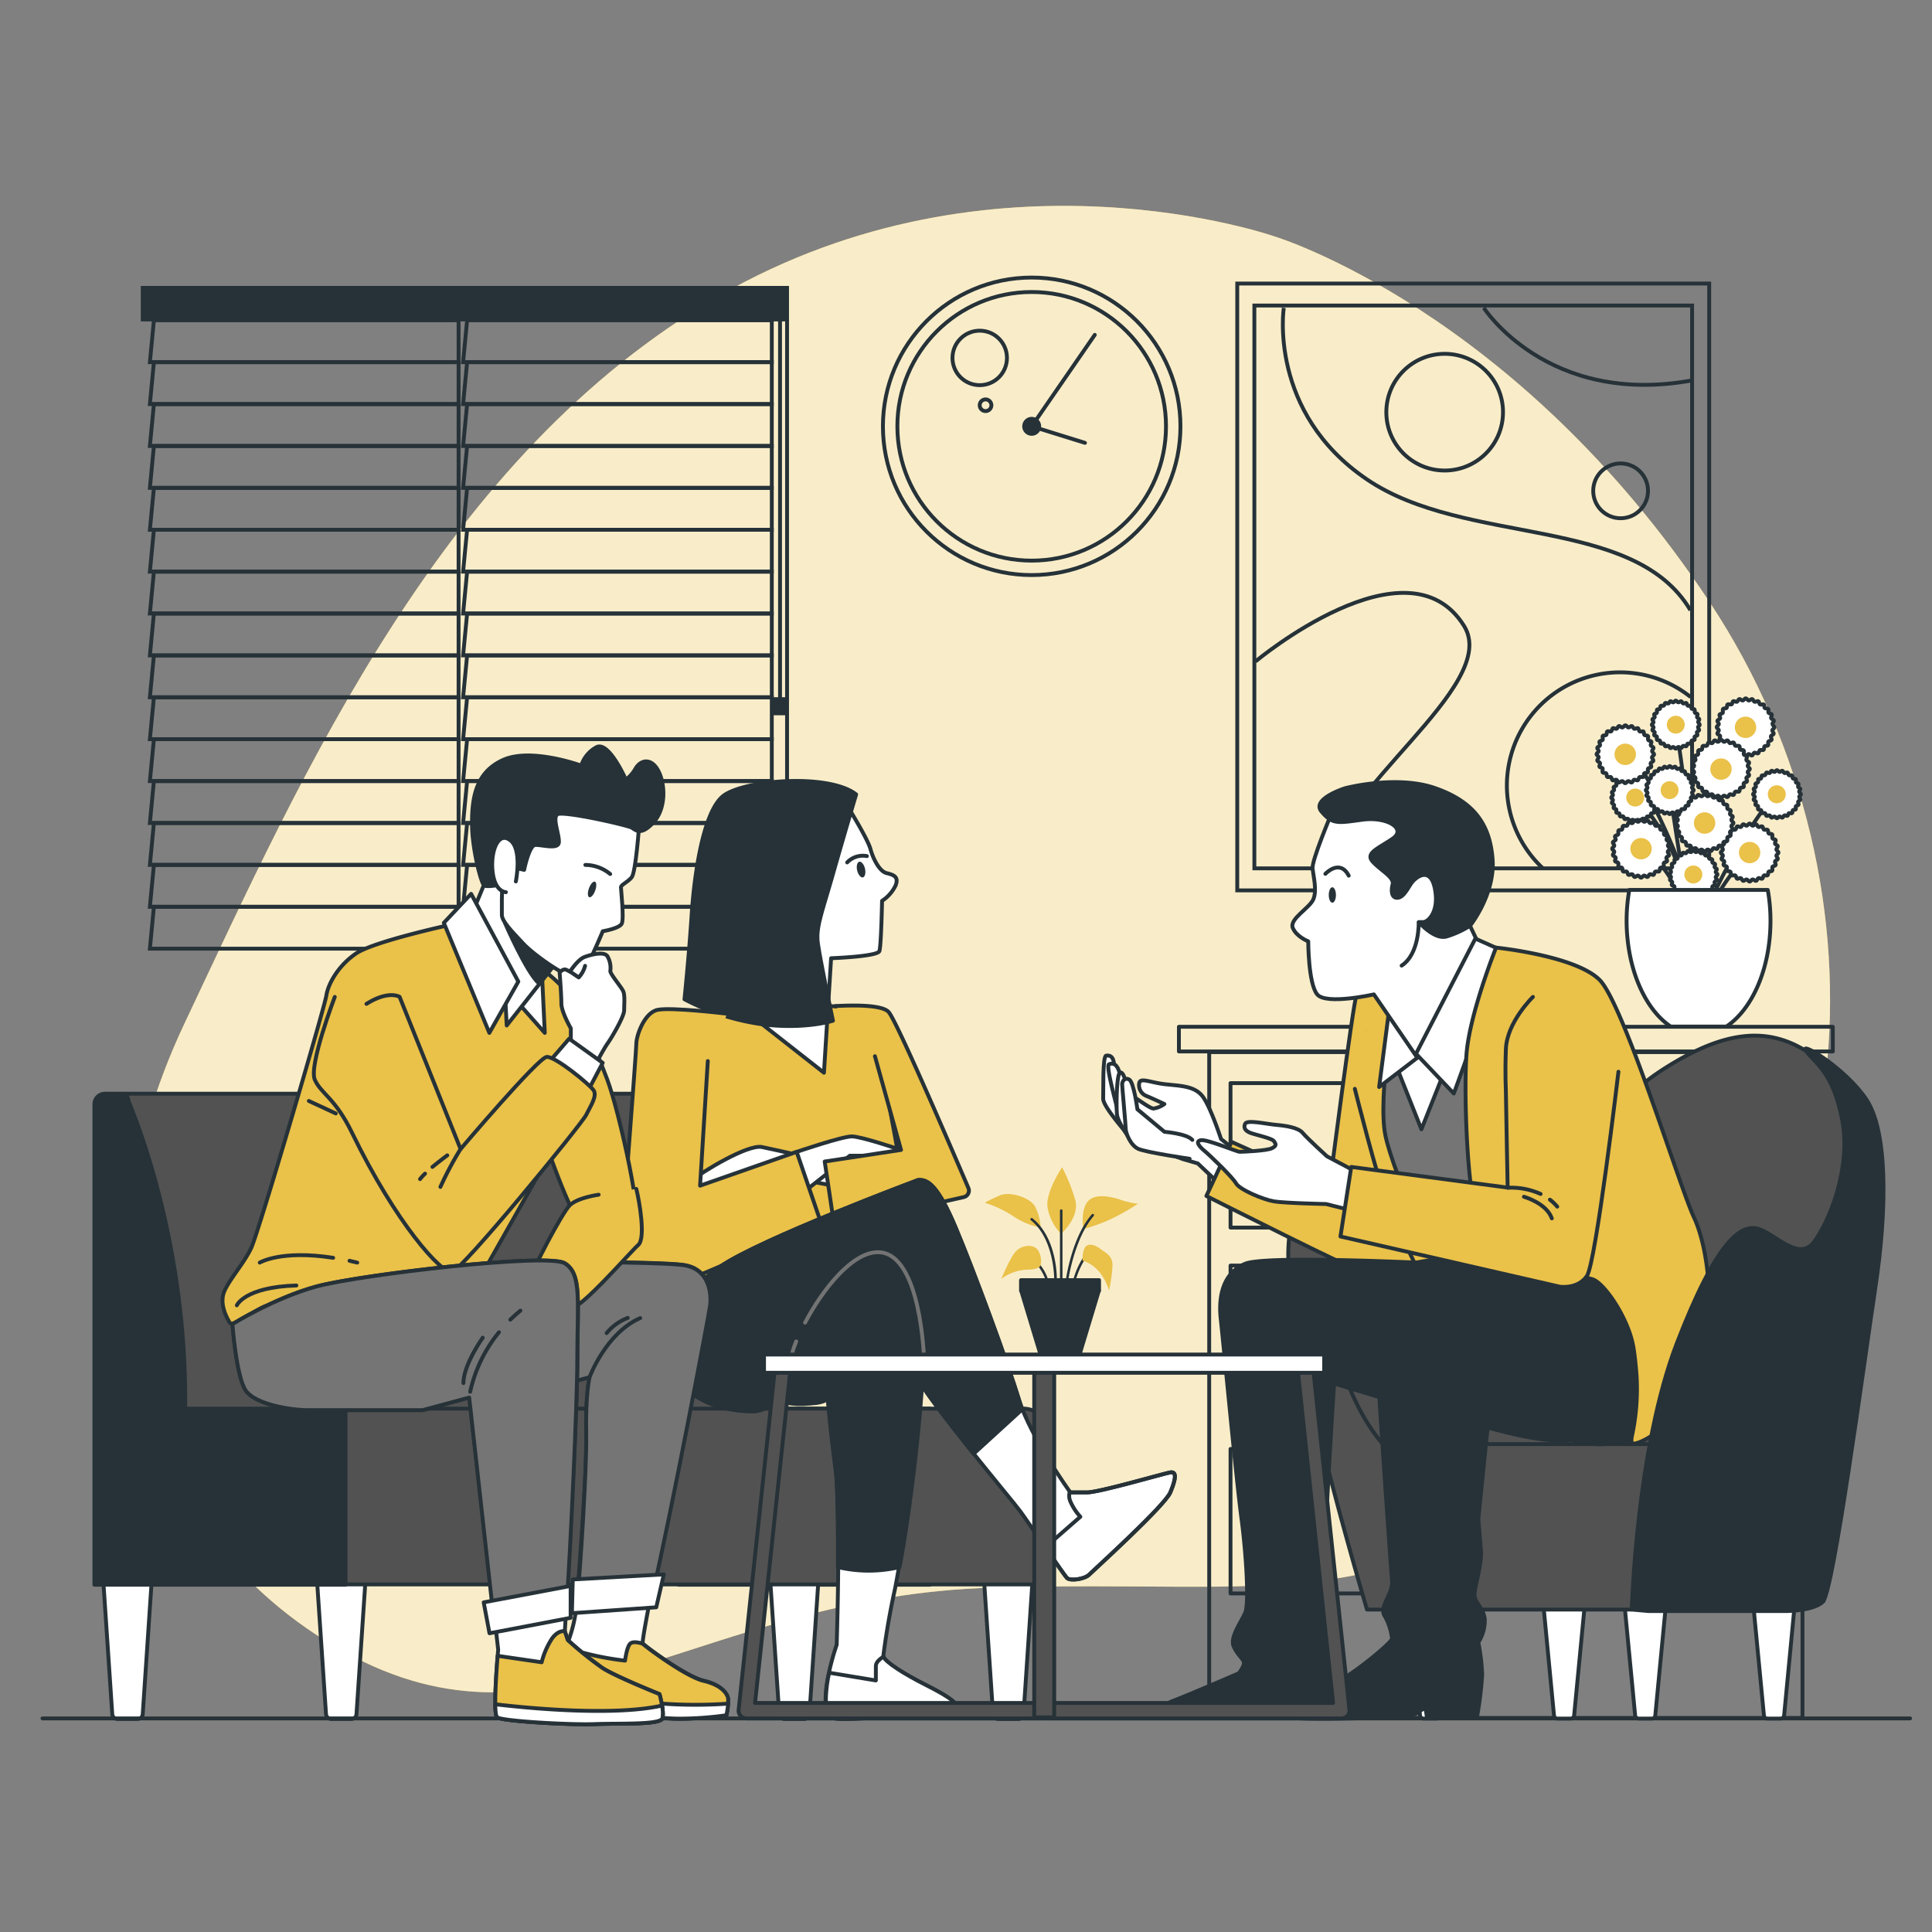 <svg xmlns="http://www.w3.org/2000/svg" viewBox="0 0 500 500"><rect x="0" y="0" width="500" height="500" fill="#808080" stroke="none"/><g id="freepik--background-simple--inject-6"><path d="M330.18,61.3S257.45,35.43,186.05,76.61,78.62,199.53,47.69,265,34.56,397.08,89.06,427.45s91.56-14.4,168-16.58,97,8.75,160.47-34.44,74.92-145.2,24.87-220.68S330.18,61.3,330.18,61.3Z" style="fill:#EAC149"></path><path d="M330.18,61.3S257.45,35.43,186.05,76.61,78.62,199.53,47.69,265,34.56,397.08,89.06,427.45s91.56-14.4,168-16.58,97,8.75,160.47-34.44,74.92-145.2,24.87-220.68S330.18,61.3,330.18,61.3Z" style="fill:#fff;opacity:0.7"></path></g><g id="freepik--Window--inject-6"><polygon points="118.68 82.89 39.83 82.89 38.79 93.73 118.68 93.73 118.68 82.89" style="fill:none;stroke:#263238;stroke-miterlimit:10"></polygon><polygon points="118.68 93.73 39.83 93.73 38.79 104.58 118.68 104.58 118.68 93.73" style="fill:none;stroke:#263238;stroke-miterlimit:10"></polygon><polygon points="118.68 104.58 39.83 104.58 38.79 115.42 118.68 115.42 118.68 104.58" style="fill:none;stroke:#263238;stroke-miterlimit:10"></polygon><polygon points="118.68 115.42 39.83 115.42 38.79 126.26 118.68 126.26 118.68 115.42" style="fill:none;stroke:#263238;stroke-miterlimit:10"></polygon><polygon points="118.68 126.26 39.83 126.26 38.79 137.1 118.68 137.1 118.68 126.26" style="fill:none;stroke:#263238;stroke-miterlimit:10"></polygon><polygon points="118.68 137.1 39.83 137.1 38.79 147.94 118.68 147.94 118.68 137.1" style="fill:none;stroke:#263238;stroke-miterlimit:10"></polygon><polygon points="118.68 147.94 39.83 147.94 38.79 158.78 118.68 158.78 118.68 147.94" style="fill:none;stroke:#263238;stroke-miterlimit:10"></polygon><polygon points="118.68 158.78 39.83 158.78 38.79 169.62 118.68 169.62 118.68 158.78" style="fill:none;stroke:#263238;stroke-miterlimit:10"></polygon><polygon points="118.68 169.62 39.83 169.62 38.79 180.46 118.68 180.46 118.68 169.62" style="fill:none;stroke:#263238;stroke-miterlimit:10"></polygon><polygon points="118.68 180.46 39.83 180.46 38.79 191.3 118.68 191.3 118.68 180.46" style="fill:none;stroke:#263238;stroke-miterlimit:10"></polygon><polygon points="118.68 191.3 39.83 191.3 38.79 202.14 118.68 202.14 118.68 191.3" style="fill:none;stroke:#263238;stroke-miterlimit:10"></polygon><polygon points="118.68 202.14 39.83 202.14 38.79 212.99 118.68 212.99 118.68 202.14" style="fill:none;stroke:#263238;stroke-miterlimit:10"></polygon><polygon points="118.68 212.99 39.83 212.99 38.79 223.83 118.68 223.83 118.68 212.99" style="fill:none;stroke:#263238;stroke-miterlimit:10"></polygon><polygon points="118.68 223.83 39.83 223.83 38.79 234.67 118.68 234.67 118.68 223.83" style="fill:none;stroke:#263238;stroke-miterlimit:10"></polygon><polygon points="118.68 234.67 39.83 234.67 38.79 245.51 118.68 245.51 118.68 234.67" style="fill:none;stroke:#263238;stroke-miterlimit:10"></polygon><polygon points="199.74 82.89 120.89 82.89 119.85 93.73 199.74 93.73 199.74 82.89" style="fill:none;stroke:#263238;stroke-miterlimit:10"></polygon><polygon points="199.74 93.73 120.89 93.73 119.85 104.58 199.74 104.58 199.74 93.73" style="fill:none;stroke:#263238;stroke-miterlimit:10"></polygon><polygon points="199.74 104.58 120.89 104.58 119.85 115.42 199.74 115.42 199.74 104.58" style="fill:none;stroke:#263238;stroke-miterlimit:10"></polygon><polygon points="199.74 115.42 120.89 115.42 119.85 126.26 199.74 126.26 199.74 115.42" style="fill:none;stroke:#263238;stroke-miterlimit:10"></polygon><polygon points="199.74 126.26 120.89 126.26 119.85 137.1 199.74 137.1 199.74 126.26" style="fill:none;stroke:#263238;stroke-miterlimit:10"></polygon><polygon points="199.74 137.1 120.89 137.1 119.85 147.94 199.74 147.94 199.74 137.1" style="fill:none;stroke:#263238;stroke-miterlimit:10"></polygon><polygon points="199.74 147.94 120.89 147.94 119.85 158.78 199.74 158.78 199.74 147.94" style="fill:none;stroke:#263238;stroke-miterlimit:10"></polygon><polygon points="199.74 158.78 120.89 158.78 119.85 169.62 199.74 169.62 199.74 158.78" style="fill:none;stroke:#263238;stroke-miterlimit:10"></polygon><polygon points="199.74 169.62 120.89 169.62 119.85 180.46 199.74 180.46 199.74 169.62" style="fill:none;stroke:#263238;stroke-miterlimit:10"></polygon><polygon points="199.74 180.46 120.89 180.46 119.85 191.3 199.74 191.3 199.74 180.46" style="fill:none;stroke:#263238;stroke-miterlimit:10"></polygon><polygon points="199.74 191.3 120.89 191.3 119.85 202.14 199.74 202.14 199.74 191.3" style="fill:none;stroke:#263238;stroke-miterlimit:10"></polygon><polygon points="199.74 202.14 120.89 202.14 119.85 212.99 199.74 212.99 199.74 202.14" style="fill:none;stroke:#263238;stroke-miterlimit:10"></polygon><polygon points="199.74 212.99 120.89 212.99 119.85 223.83 199.74 223.83 199.74 212.99" style="fill:none;stroke:#263238;stroke-miterlimit:10"></polygon><polygon points="199.74 223.83 120.89 223.83 119.85 234.67 199.74 234.67 199.74 223.83" style="fill:none;stroke:#263238;stroke-miterlimit:10"></polygon><polygon points="199.74 234.67 120.89 234.67 119.85 245.51 199.74 245.51 199.74 234.67" style="fill:none;stroke:#263238;stroke-miterlimit:10"></polygon><rect x="36.94" y="74.5" width="166.75" height="8.18" style="fill:#263238;stroke:#263238;stroke-miterlimit:10"></rect><line x1="203.69" y1="82.68" x2="203.69" y2="226.71" style="fill:none;stroke:#263238;stroke-miterlimit:10"></line><line x1="201.87" y1="82.91" x2="201.87" y2="181.73" style="fill:none;stroke:#263238;stroke-miterlimit:10"></line><rect x="202.63" y="226.39" width="2.24" height="3.67" style="fill:#263238;stroke:#263238;stroke-miterlimit:10"></rect><rect x="200.61" y="180.94" width="2.24" height="3.67" style="fill:#263238;stroke:#263238;stroke-miterlimit:10"></rect></g><g id="freepik--Picture--inject-6"><rect x="320.2" y="73.38" width="122.14" height="157.05" style="fill:none;stroke:#263238;stroke-miterlimit:10"></rect><rect x="324.63" y="79.07" width="113.28" height="145.66" style="fill:none;stroke:#263238;stroke-miterlimit:10"></rect><path d="M332.24,79.67s-4.12,27,21.51,44.39,69.09,9.15,83.73,33.86" style="fill:none;stroke:#263238;stroke-miterlimit:10"></path><path d="M324.92,171.18s39.35-32.86,54-9.15c9.61,15.56-34.77,43-34.77,62.69" style="fill:none;stroke:#263238;stroke-miterlimit:10"></path><path d="M384,79.67s16.47,25.63,54,18.76" style="fill:none;stroke:#263238;stroke-miterlimit:10"></path><circle cx="373.88" cy="106.67" r="15.1" style="fill:none;stroke:#263238;stroke-miterlimit:10"></circle><circle cx="419.41" cy="127.03" r="7.09" style="fill:none;stroke:#263238;stroke-miterlimit:10"></circle><path d="M399.41,224.82a29.29,29.29,0,0,1,38.12-44.43" style="fill:none;stroke:#263238;stroke-miterlimit:10"></path></g><g id="freepik--Couch--inject-6"><path d="M199.15,364.55c.5-47-15.5-81.5-15.5-81.5H32.43l.72,1.19,6,80.58H175.65v45.31h65V364.55Z" style="fill:#525252;stroke:#263238;stroke-linecap:round;stroke-linejoin:round"></path><path d="M90.93,444.87H85.71a1.35,1.35,0,0,1-1.34-1.27l-2.52-37.46H94.78L92.26,443.6A1.33,1.33,0,0,1,90.93,444.87Z" style="fill:#fff;stroke:#263238;stroke-linecap:round;stroke-linejoin:round"></path><path d="M263.5,444.87h-5.22A1.34,1.34,0,0,1,257,443.6l-2.52-37.46h12.93l-2.52,37.46A1.35,1.35,0,0,1,263.5,444.87Z" style="fill:#fff;stroke:#263238;stroke-linecap:round;stroke-linejoin:round"></path><path d="M35.61,444.87H30.39a1.35,1.35,0,0,1-1.34-1.27l-2.52-37.46H39.46L36.94,443.6A1.33,1.33,0,0,1,35.61,444.87Z" style="fill:#fff;stroke:#263238;stroke-linecap:round;stroke-linejoin:round"></path><path d="M208.18,444.87H203a1.34,1.34,0,0,1-1.34-1.27l-2.52-37.46H212l-2.52,37.46A1.35,1.35,0,0,1,208.18,444.87Z" style="fill:#fff;stroke:#263238;stroke-linecap:round;stroke-linejoin:round"></path><path d="M89.43,410.13V364.55H47.93c.5-47-15.5-81.5-15.5-81.5H27.16a2.73,2.73,0,0,0-2.73,2.74V410.13Z" style="fill:#263238;stroke:#263238;stroke-linecap:round;stroke-linejoin:round"></path><path d="M89.43,364.55H264.85a6.42,6.42,0,0,1,6.42,6.42v39.08a0,0,0,0,1,0,0H89.43a0,0,0,0,1,0,0v-45.5A0,0,0,0,1,89.43,364.55Z" style="fill:#525252;stroke:#263238;stroke-linecap:round;stroke-linejoin:round"></path></g><g id="freepik--Clock--inject-6"><circle cx="267" cy="110.33" r="38.5" style="fill:none;stroke:#263238;stroke-linecap:round;stroke-miterlimit:10"></circle><circle cx="267" cy="110.33" r="34.76" style="fill:none;stroke:#263238;stroke-linecap:round;stroke-miterlimit:10"></circle><polyline points="280.79 114.61 267 110.33 283.33 86.66" style="fill:none;stroke:#263238;stroke-linecap:round;stroke-miterlimit:10"></polyline><circle cx="267" cy="110.33" r="1.95" style="fill:#263238;stroke:#263238;stroke-miterlimit:10"></circle><circle cx="253.55" cy="92.63" r="7.05" style="fill:none;stroke:#263238;stroke-linecap:round;stroke-miterlimit:10"></circle><path d="M256.57,104.88a1.51,1.51,0,1,1-1.51-1.51A1.52,1.52,0,0,1,256.57,104.88Z" style="fill:none;stroke:#263238;stroke-linecap:round;stroke-miterlimit:10"></path></g><g id="freepik--Furniture--inject-6"><rect x="305.09" y="265.73" width="169.23" height="6.38" transform="translate(779.42 537.84) rotate(180)" style="fill:none;stroke:#263238;stroke-linecap:round;stroke-linejoin:round"></rect><rect x="312.94" y="272.29" width="153.54" height="172.32" transform="translate(779.42 716.9) rotate(180)" style="fill:none;stroke:#263238;stroke-linecap:round;stroke-linejoin:round"></rect><rect x="318.46" y="280.31" width="142.67" height="37.39" transform="translate(779.59 598.01) rotate(180)" style="fill:none;stroke:#263238;stroke-linecap:round;stroke-linejoin:round"></rect><rect x="382.91" y="295.56" width="14.27" height="6.89" transform="translate(780.09 598.01) rotate(180)" style="fill:#263238;stroke:#263238;stroke-linecap:round;stroke-linejoin:round"></rect><rect x="318.46" y="327.54" width="142.67" height="37.39" transform="translate(779.59 692.46) rotate(180)" style="fill:none;stroke:#263238;stroke-linecap:round;stroke-linejoin:round"></rect><rect x="382.91" y="342.79" width="14.27" height="6.89" transform="translate(780.09 692.46) rotate(180)" style="fill:#263238;stroke:#263238;stroke-linecap:round;stroke-linejoin:round"></rect><rect x="318.46" y="374.98" width="142.67" height="37.39" transform="translate(779.59 787.36) rotate(180)" style="fill:none;stroke:#263238;stroke-linecap:round;stroke-linejoin:round"></rect><rect x="382.91" y="390.23" width="14.27" height="6.89" transform="translate(780.09 787.36) rotate(180)" style="fill:#263238;stroke:#263238;stroke-linecap:round;stroke-linejoin:round"></rect><path d="M433.65,187.56a332.58,332.58,0,0,1,4.54,53" style="fill:none;stroke:#263238;stroke-linecap:round;stroke-linejoin:round"></path><path d="M451.74,188.23s-11.22,19.49-12.28,50.42" style="fill:none;stroke:#263238;stroke-linecap:round;stroke-linejoin:round"></path><path d="M460,204.54a142.18,142.18,0,0,0-21.82,39.83" style="fill:none;stroke:#263238;stroke-linecap:round;stroke-linejoin:round"></path><path d="M452.8,220.64s-11.65,11.44-14.4,26.48" style="fill:none;stroke:#263238;stroke-linecap:round;stroke-linejoin:round"></path><path d="M424.7,219.64s11.66,4.81,13.91,29.17" style="fill:none;stroke:#263238;stroke-linecap:round;stroke-linejoin:round"></path><path d="M438.61,241.4c-2.75-23.94-15.42-35-15.42-35" style="fill:none;stroke:#263238;stroke-linecap:round;stroke-linejoin:round"></path><line x1="432.09" y1="204.5" x2="438.19" y2="244.37" style="fill:none;stroke:#263238;stroke-linecap:round;stroke-linejoin:round"></line><path d="M420.18,194.59s18.14,28.06,19.49,50.62" style="fill:none;stroke:#263238;stroke-linecap:round;stroke-linejoin:round"></path><path d="M429.44,206.41c0,.22-.44.43-.47.65s.36.52.31.74-.52.32-.6.53.24.58.14.79-.58.19-.7.38.09.62-.05.8-.61.06-.77.22,0,.63-.21.77-.61-.08-.8,0-.18.6-.39.7-.57-.21-.79-.13-.31.54-.53.59-.51-.33-.74-.31-.42.47-.65.47-.43-.44-.65-.47-.52.36-.74.31-.32-.52-.53-.59-.58.23-.79.13-.19-.58-.38-.7-.62.1-.8,0-.06-.61-.22-.77-.63-.05-.77-.22.08-.61,0-.8-.6-.18-.7-.39.21-.57.13-.78-.54-.31-.59-.54.33-.51.3-.73-.46-.43-.46-.65.44-.43.46-.66-.35-.52-.3-.73.52-.32.59-.54-.23-.58-.13-.78.58-.2.7-.39-.1-.62,0-.8.61-.06.77-.22,0-.63.22-.77.61.08.8,0,.18-.6.38-.7.58.21.79.14.31-.55.53-.6.52.33.74.31.42-.47.65-.47.43.44.65.47.52-.36.74-.31.32.52.53.6.59-.24.79-.14.2.58.39.7.62-.1.8,0,.06.61.22.77.62.05.76.22-.07.61.05.8.6.18.7.39-.21.57-.14.78.55.31.6.54-.33.51-.31.73S429.44,206.18,429.44,206.41Z" style="fill:#fff"></path><path d="M429.44,206.41c0,.22-.44.43-.47.65s.36.52.31.74-.52.32-.6.53.24.58.14.79-.58.19-.7.38.09.62-.05.8-.61.06-.77.22,0,.63-.21.77-.61-.08-.8,0-.18.6-.39.7-.57-.21-.79-.13-.31.54-.53.59-.51-.33-.74-.31-.42.47-.65.47-.43-.44-.65-.47-.52.36-.74.31-.32-.52-.53-.59-.58.23-.79.13-.19-.58-.38-.7-.62.1-.8,0-.06-.61-.22-.77-.63-.05-.77-.22.08-.61,0-.8-.6-.18-.7-.39.21-.57.13-.78-.54-.31-.59-.54.33-.51.3-.73-.46-.43-.46-.65.44-.43.46-.66-.35-.52-.3-.73.52-.32.59-.54-.23-.58-.13-.78.58-.2.7-.39-.1-.62,0-.8.61-.06.77-.22,0-.63.22-.77.61.08.8,0,.18-.6.38-.7.58.21.79.14.31-.55.53-.6.52.33.74.31.42-.47.65-.47.43.44.65.47.52-.36.74-.31.32.52.53.6.59-.24.79-.14.2.58.39.7.62-.1.8,0,.06.61.22.77.62.05.76.22-.07.61.05.8.6.18.7.39-.21.57-.14.78.55.31.6.54-.33.51-.31.73S429.44,206.18,429.44,206.41Z" style="fill:none;stroke:#263238;stroke-linecap:round;stroke-linejoin:round"></path><path d="M425.51,206.41a2.32,2.32,0,1,1-2.32-2.32A2.32,2.32,0,0,1,425.51,206.41Z" style="fill:#EAC149"></path><path d="M432.17,219.64c0,.27-.53.51-.56.78s.43.62.37.88-.63.38-.72.64.28.7.17.94-.7.23-.84.46.11.75,0,1-.73.07-.92.26-.06.75-.27.92-.72-.09-1,.05-.22.72-.46.84-.69-.25-.95-.16-.37.65-.63.71-.61-.4-.88-.37-.51.56-.78.56-.52-.53-.78-.56-.63.43-.89.37-.38-.62-.63-.71-.7.28-.95.16-.23-.7-.46-.84-.74.12-.95-.05-.07-.73-.26-.92-.76-.05-.92-.26.09-.73-.06-1-.72-.22-.83-.46.25-.69.16-.94-.66-.37-.72-.64.4-.61.37-.88-.55-.51-.55-.78.52-.52.55-.78-.43-.62-.37-.88.63-.39.72-.64-.28-.7-.16-.94.69-.24.83-.46-.11-.75.06-1,.73-.07.92-.26.05-.75.26-.92.73.09,1-.05.21-.73.45-.84.69.25.95.16.37-.66.63-.72.62.4.89.37.5-.55.78-.55.51.52.78.55.62-.42.88-.37.38.63.64.72.7-.28.94-.16.23.69.46.84.74-.12,1,.05.08.73.27.92.75.05.92.26-.1.73,0,1,.72.21.84.46-.25.68-.17.94.66.37.72.64-.4.61-.37.88S432.17,219.37,432.17,219.64Z" style="fill:#fff"></path><path d="M432.17,219.64c0,.27-.53.51-.56.78s.43.62.37.88-.63.38-.72.64.28.7.17.94-.7.23-.84.46.11.75,0,1-.73.07-.92.26-.06.75-.27.92-.72-.09-1,.05-.22.72-.46.84-.69-.25-.95-.16-.37.65-.63.71-.61-.4-.88-.37-.51.56-.78.56-.52-.53-.78-.56-.63.43-.89.37-.38-.62-.63-.71-.7.28-.95.16-.23-.7-.46-.84-.74.12-.95-.05-.07-.73-.26-.92-.76-.05-.92-.26.09-.73-.06-1-.72-.22-.83-.46.25-.69.16-.94-.66-.37-.72-.64.4-.61.37-.88-.55-.51-.55-.78.52-.52.55-.78-.43-.62-.37-.88.63-.39.72-.64-.28-.7-.16-.94.69-.24.83-.46-.11-.75.06-1,.73-.07.92-.26.05-.75.26-.92.73.09,1-.05.21-.73.45-.84.69.25.95.16.37-.66.63-.72.62.4.89.37.5-.55.78-.55.51.52.78.55.62-.42.88-.37.38.63.64.72.7-.28.94-.16.23.69.46.84.74-.12,1,.05.08.73.27.92.75.05.92.26-.1.73,0,1,.72.21.84.46-.25.68-.17.94.66.37.72.64-.4.61-.37.88S432.17,219.37,432.17,219.64Z" style="fill:none;stroke:#263238;stroke-linecap:round;stroke-linejoin:round"></path><circle cx="424.7" cy="219.64" r="2.77" style="fill:#EAC149"></circle><path d="M460.27,220.64c0,.27-.52.52-.55.78s.43.62.37.88-.63.39-.72.64.28.7.16.94-.69.24-.83.46.11.75-.06,1-.73.07-.92.26-.05.75-.26.92-.73-.09-.95.05-.22.73-.46.84-.69-.25-.95-.16-.37.66-.63.72-.62-.4-.89-.37-.5.55-.78.55-.51-.52-.78-.55-.62.42-.88.37-.38-.63-.64-.72-.7.28-.94.16-.23-.69-.46-.84-.74.12-1-.05-.08-.73-.27-.92-.75-.05-.92-.26.1-.73,0-1-.72-.21-.84-.46.25-.68.17-.94-.66-.37-.72-.64.4-.61.37-.88-.56-.51-.56-.78.53-.51.56-.78-.43-.62-.37-.88.63-.38.72-.64-.28-.7-.17-.94.7-.23.84-.46-.11-.75,0-1,.73-.07.92-.26.06-.75.27-.92.72.09,1-.05.22-.72.46-.84.69.25.95.16.37-.65.63-.71.61.4.88.37.51-.56.78-.56.52.53.78.56.63-.43.89-.37.38.62.63.71.7-.28.95-.16.23.7.46.84.74-.12.95.05.07.73.26.92.76.05.92.26-.09.73.06,1,.72.22.84.46-.26.69-.17.94.66.37.72.64-.4.61-.37.88S460.27,220.37,460.27,220.64Z" style="fill:#fff"></path><path d="M460.27,220.64c0,.27-.52.52-.55.78s.43.62.37.88-.63.39-.72.64.28.7.16.94-.69.24-.83.46.11.75-.06,1-.73.07-.92.26-.05.75-.26.92-.73-.09-.95.05-.22.73-.46.84-.69-.25-.95-.16-.37.66-.63.72-.62-.4-.89-.37-.5.55-.78.55-.51-.52-.78-.55-.62.42-.88.37-.38-.63-.64-.72-.7.28-.94.16-.23-.69-.46-.84-.74.12-1-.05-.08-.73-.27-.92-.75-.05-.92-.26.1-.73,0-1-.72-.21-.84-.46.25-.68.17-.94-.66-.37-.72-.64.4-.61.37-.88-.56-.51-.56-.78.53-.51.56-.78-.43-.62-.37-.88.63-.38.72-.64-.28-.7-.17-.94.7-.23.84-.46-.11-.75,0-1,.73-.07.92-.26.06-.75.27-.92.72.09,1-.05.22-.72.46-.84.69.25.95.16.37-.65.63-.71.61.4.88.37.51-.56.78-.56.52.53.78.56.63-.43.89-.37.38.62.63.71.7-.28.95-.16.23.7.46.84.74-.12.95.05.07.73.26.92.76.05.92.26-.09.73.06,1,.72.22.84.46-.26.69-.17.94.66.37.72.64-.4.61-.37.88S460.27,220.37,460.27,220.64Z" style="fill:none;stroke:#263238;stroke-linecap:round;stroke-linejoin:round"></path><circle cx="452.8" cy="220.64" r="2.77" style="fill:#EAC149"></circle><path d="M448.62,213c0,.27-.52.51-.55.78s.43.62.37.88-.63.38-.72.64.28.7.16.94-.69.23-.83.46.11.74-.06.95-.73.08-.92.27-.05.75-.26.92-.73-.1-.95,0-.22.72-.46.84-.69-.25-.95-.17-.37.66-.63.72-.62-.4-.89-.37-.5.56-.78.56-.51-.53-.78-.56-.62.43-.88.37-.38-.63-.64-.72-.7.28-.94.17-.23-.7-.46-.84-.74.11-.95,0-.08-.73-.27-.92-.75-.06-.92-.27.1-.72-.05-.95-.72-.22-.84-.46.25-.69.17-.95-.66-.37-.72-.63.4-.61.37-.88-.56-.51-.56-.78.53-.52.56-.78-.43-.63-.37-.89.63-.38.72-.63-.28-.7-.17-.95.7-.23.84-.46-.11-.74.05-.95.73-.07.92-.26.06-.76.27-.92.72.09.95-.06.22-.72.46-.84.69.26.95.17.37-.66.63-.72.61.4.88.37.51-.55.78-.55.52.52.78.55.63-.43.89-.37.38.63.63.72.7-.28.95-.16.23.69.46.83.74-.11.95.06.07.73.26.92.76.05.92.26-.09.73.06.95.72.22.84.46-.26.69-.17.95.66.37.72.63-.4.62-.37.89S448.62,212.74,448.62,213Z" style="fill:#fff"></path><path d="M448.62,213c0,.27-.52.51-.55.78s.43.62.37.88-.63.38-.72.64.28.7.16.94-.69.23-.83.46.11.74-.06.95-.73.08-.92.27-.05.75-.26.92-.73-.1-.95,0-.22.72-.46.84-.69-.25-.95-.17-.37.66-.63.72-.62-.4-.89-.37-.5.56-.78.56-.51-.53-.78-.56-.62.43-.88.37-.38-.63-.64-.72-.7.28-.94.17-.23-.7-.46-.84-.74.11-.95,0-.08-.73-.27-.92-.75-.06-.92-.27.1-.72-.05-.95-.72-.22-.84-.46.25-.69.17-.95-.66-.37-.72-.63.4-.61.37-.88-.56-.51-.56-.78.53-.52.56-.78-.43-.63-.37-.89.63-.38.72-.63-.28-.7-.17-.95.7-.23.84-.46-.11-.74.05-.95.73-.07.92-.26.06-.76.27-.92.72.09.95-.06.22-.72.46-.84.69.26.95.17.37-.66.63-.72.61.4.88.37.51-.55.78-.55.52.52.78.55.63-.43.89-.37.38.63.63.72.7-.28.95-.16.23.69.46.83.74-.11.95.06.07.73.26.92.76.05.92.26-.09.73.06.95.72.22.84.46-.26.69-.17.95.66.37.72.63-.4.62-.37.89S448.62,212.74,448.62,213Z" style="fill:none;stroke:#263238;stroke-linecap:round;stroke-linejoin:round"></path><path d="M443.92,213a2.77,2.77,0,1,1-2.77-2.77A2.76,2.76,0,0,1,443.92,213Z" style="fill:#EAC149"></path><path d="M428.08,195.22c0,.28-.53.52-.56.78s.43.62.37.89-.63.38-.71.63.27.7.16.95-.7.23-.84.46.11.74-.05.95-.73.07-.92.26,0,.75-.27.92-.72-.09-.95.06-.22.72-.46.83-.69-.25-.94-.16-.38.66-.64.72-.61-.4-.88-.37-.51.55-.78.55-.52-.52-.78-.55-.62.43-.89.37-.38-.63-.63-.72-.7.28-.95.16-.23-.69-.46-.84-.74.12-.95-.05-.07-.73-.26-.92-.75,0-.92-.26.09-.73,0-1-.73-.21-.84-.46.25-.68.16-.94-.66-.37-.72-.63.4-.62.37-.89-.55-.5-.55-.78.52-.51.55-.78-.43-.62-.37-.88.63-.38.72-.64-.28-.7-.16-.94.69-.23.84-.46-.12-.74,0-1,.73-.08.92-.27.05-.75.26-.92.73.1,1,0,.21-.72.46-.84.68.25.94.16.37-.65.63-.71.62.4.89.37.5-.56.78-.56.51.53.78.56.62-.43.88-.37.38.63.64.71.7-.27.94-.16.23.7.46.84.74-.11.95,0,.08.73.27.92.75.06.92.27-.09.72.05,1,.72.22.84.46-.25.69-.16.94.65.38.71.64-.4.61-.37.88S428.08,195,428.08,195.22Z" style="fill:#fff"></path><path d="M428.08,195.22c0,.28-.53.52-.56.78s.43.62.37.89-.63.38-.71.63.27.7.16.95-.7.23-.84.46.11.74-.05.95-.73.07-.92.26,0,.75-.27.92-.72-.09-.95.06-.22.72-.46.83-.69-.25-.94-.16-.38.66-.64.72-.61-.4-.88-.37-.51.55-.78.55-.52-.52-.78-.55-.62.43-.89.37-.38-.63-.63-.72-.7.28-.95.16-.23-.69-.46-.84-.74.12-.95-.05-.07-.73-.26-.92-.75,0-.92-.26.09-.73,0-1-.73-.21-.84-.46.25-.68.16-.94-.66-.37-.72-.63.4-.62.37-.89-.55-.5-.55-.78.52-.51.55-.78-.43-.62-.37-.88.63-.38.72-.64-.28-.7-.16-.94.69-.23.84-.46-.12-.74,0-1,.73-.08.92-.27.05-.75.26-.92.73.1,1,0,.21-.72.46-.84.68.25.94.16.37-.65.63-.71.62.4.89.37.5-.56.78-.56.51.53.78.56.62-.43.88-.37.38.63.64.71.7-.27.94-.16.23.7.46.84.74-.11.95,0,.08.73.27.92.75.06.92.27-.09.72.05,1,.72.22.84.46-.25.69-.16.94.65.38.71.64-.4.61-.37.88S428.08,195,428.08,195.22Z" style="fill:none;stroke:#263238;stroke-linecap:round;stroke-linejoin:round"></path><path d="M423.38,195.22a2.77,2.77,0,1,1-2.77-2.77A2.77,2.77,0,0,1,423.38,195.22Z" style="fill:#EAC149"></path><path d="M459.21,188.23c0,.28-.52.52-.55.78s.43.62.37.89-.63.38-.72.63.28.7.17.95-.7.23-.84.46.11.74-.06.95-.73.07-.92.26-.05.75-.26.92-.73-.09-.95.06-.22.72-.46.83-.69-.25-.95-.16-.37.66-.63.72-.61-.4-.89-.37-.5.55-.78.55-.51-.52-.77-.55-.63.43-.89.37-.38-.63-.63-.72-.71.28-.95.16-.23-.69-.46-.84-.74.12-1-.05-.07-.73-.27-.92-.75-.05-.92-.26.1-.73,0-1-.72-.21-.84-.46.26-.68.17-.94-.66-.37-.72-.63.4-.62.37-.89-.55-.5-.55-.78.52-.51.55-.78-.43-.62-.37-.88.63-.38.72-.64-.28-.7-.17-.94.7-.23.84-.46-.11-.74.06-1,.73-.07.92-.26.05-.75.26-.92.72.09,1,0,.22-.72.46-.84.69.25.95.16.37-.65.63-.71.61.4.89.37.5-.56.77-.56.52.53.78.56.63-.43.89-.37.38.63.63.71.71-.27.95-.16.23.7.46.84.74-.11.95,0,.07.73.26.92.76.05.93.27-.1.72.05.95.72.22.84.46-.26.69-.17.94.66.38.72.64-.4.61-.37.88S459.21,188,459.21,188.23Z" style="fill:#fff"></path><path d="M459.21,188.23c0,.28-.52.52-.55.78s.43.62.37.89-.63.38-.72.63.28.7.17.95-.7.23-.84.46.11.74-.06.95-.73.07-.92.26-.05.75-.26.92-.73-.09-.95.06-.22.72-.46.83-.69-.25-.95-.16-.37.66-.63.72-.61-.4-.89-.37-.5.55-.78.55-.51-.52-.77-.55-.63.43-.89.37-.38-.63-.63-.72-.71.28-.95.16-.23-.69-.46-.84-.74.12-1-.05-.07-.73-.27-.92-.75-.05-.92-.26.1-.73,0-1-.72-.21-.84-.46.26-.68.17-.94-.66-.37-.72-.63.4-.62.37-.89-.55-.5-.55-.78.52-.51.55-.78-.43-.62-.37-.88.63-.38.72-.64-.28-.7-.17-.94.7-.23.84-.46-.11-.74.06-1,.73-.07.92-.26.05-.75.26-.92.72.09,1,0,.22-.72.46-.84.69.25.95.16.37-.65.63-.71.61.4.89.37.5-.56.77-.56.52.53.78.56.63-.43.89-.37.38.63.63.71.71-.27.95-.16.23.7.46.84.74-.11.95,0,.07.73.26.92.76.05.93.27-.1.72.05.95.72.22.84.46-.26.69-.17.94.66.38.72.64-.4.61-.37.88S459.21,188,459.21,188.23Z" style="fill:none;stroke:#263238;stroke-linecap:round;stroke-linejoin:round"></path><circle cx="451.74" cy="188.23" r="2.77" style="fill:#EAC149"></circle><path d="M452.86,199c0,.27-.53.51-.56.78s.43.62.37.88-.62.38-.71.63.28.71.16.95-.69.23-.84.46.12.74,0,.95-.73.08-.92.27-.05.75-.26.92-.73-.1-1,.05-.21.72-.46.84-.69-.26-.94-.17-.37.66-.64.72-.61-.4-.88-.37-.51.56-.78.56-.51-.53-.78-.56-.62.43-.88.37-.39-.63-.64-.72-.7.28-.94.17-.23-.7-.46-.84-.75.11-1-.05-.07-.73-.26-.93-.75,0-.92-.26.09-.72-.05-.95-.72-.22-.84-.46.25-.69.16-.95-.65-.37-.71-.63.4-.61.37-.88-.56-.51-.56-.78.53-.52.56-.78-.43-.63-.37-.89.62-.38.71-.63-.28-.7-.16-1,.7-.23.84-.46-.12-.74.05-1,.73-.07.92-.26,0-.76.26-.92.73.09,1-.06.21-.72.46-.84.69.26.94.17.37-.66.64-.72.61.4.88.37.51-.55.78-.55.51.52.78.55.62-.43.88-.37.39.63.64.72.7-.28.94-.17.23.7.46.84.75-.11,1,.06.07.73.26.92.75,0,.92.26-.09.73,0,1,.72.22.84.46-.25.69-.16,1,.65.37.71.63-.4.62-.37.89S452.86,198.76,452.86,199Z" style="fill:#fff"></path><path d="M452.86,199c0,.27-.53.51-.56.78s.43.62.37.88-.62.38-.71.63.28.71.16.95-.69.23-.84.46.12.74,0,.95-.73.08-.92.27-.05.75-.26.92-.73-.1-1,.05-.21.72-.46.84-.69-.26-.94-.17-.37.66-.64.72-.61-.4-.88-.37-.51.56-.78.56-.51-.53-.78-.56-.62.43-.88.37-.39-.63-.64-.72-.7.28-.94.17-.23-.7-.46-.84-.75.11-1-.05-.07-.73-.26-.93-.75,0-.92-.26.09-.72-.05-.95-.72-.22-.84-.46.25-.69.16-.95-.65-.37-.71-.63.4-.61.37-.88-.56-.51-.56-.78.53-.52.56-.78-.43-.63-.37-.89.62-.38.71-.63-.28-.7-.16-1,.7-.23.84-.46-.12-.74.05-1,.73-.07.92-.26,0-.76.26-.92.73.09,1-.06.21-.72.46-.84.69.26.94.17.37-.66.64-.72.61.4.88.37.51-.55.78-.55.51.52.78.55.62-.43.88-.37.39.63.64.72.7-.28.94-.17.23.7.46.84.75-.11,1,.06.07.73.26.92.75,0,.92.26-.09.73,0,1,.72.22.84.46-.25.69-.16,1,.65.37.71.63-.4.62-.37.89S452.86,198.76,452.86,199Z" style="fill:none;stroke:#263238;stroke-linecap:round;stroke-linejoin:round"></path><circle cx="445.39" cy="199.04" r="2.77" style="fill:#EAC149"></circle><path d="M438.33,204.5c0,.23-.44.43-.46.65s.36.52.31.74-.53.32-.6.53.23.59.14.79-.59.19-.71.38.1.63,0,.8-.61.06-.77.22,0,.63-.22.77-.61-.08-.8,0-.18.61-.38.7-.58-.21-.79-.13-.31.55-.53.6-.51-.34-.74-.31-.42.46-.65.46-.43-.44-.65-.46-.52.36-.74.31-.32-.53-.53-.6-.59.23-.79.13-.19-.58-.38-.7-.63.1-.8,0-.06-.61-.22-.77-.63,0-.77-.22.08-.61,0-.8-.61-.18-.71-.38.21-.58.14-.79-.55-.31-.6-.53.34-.51.31-.74-.46-.42-.46-.65.44-.43.46-.65-.36-.52-.31-.74.53-.32.6-.53-.23-.59-.14-.79.59-.2.71-.39-.1-.62,0-.79.61-.06.77-.22,0-.63.22-.77.61.07.8-.05.18-.6.38-.7.57.21.79.14.31-.55.53-.6.51.34.74.31.42-.46.65-.46.43.44.65.46.52-.36.74-.31.32.53.53.6.59-.23.79-.14.19.59.38.7.63-.09.8.05.06.61.22.77.63,0,.77.22-.08.6,0,.8.61.18.71.38-.22.57-.14.79.55.31.6.53-.34.51-.31.74S438.33,204.27,438.33,204.5Z" style="fill:#fff"></path><path d="M438.33,204.5c0,.23-.44.43-.46.65s.36.52.31.74-.53.32-.6.53.23.59.14.79-.59.19-.71.38.1.63,0,.8-.61.06-.77.22,0,.63-.22.77-.61-.08-.8,0-.18.61-.38.7-.58-.21-.79-.13-.31.55-.53.6-.51-.34-.74-.31-.42.46-.65.46-.43-.44-.65-.46-.52.36-.74.31-.32-.53-.53-.6-.59.23-.79.13-.19-.58-.38-.7-.63.1-.8,0-.06-.61-.22-.77-.63,0-.77-.22.08-.61,0-.8-.61-.18-.71-.38.21-.58.14-.79-.55-.31-.6-.53.34-.51.31-.74-.46-.42-.46-.65.44-.43.46-.65-.36-.52-.31-.74.53-.32.6-.53-.23-.59-.14-.79.59-.2.71-.39-.1-.62,0-.79.61-.06.77-.22,0-.63.22-.77.61.07.8-.05.18-.6.38-.7.57.21.79.14.31-.55.53-.6.51.34.74.31.42-.46.65-.46.43.44.65.46.52-.36.74-.31.32.53.53.6.59-.23.79-.14.19.59.38.7.63-.09.8.05.06.61.22.77.63,0,.77.22-.08.6,0,.8.61.18.71.38-.22.57-.14.79.55.31.6.53-.34.51-.31.74S438.33,204.27,438.33,204.5Z" style="fill:none;stroke:#263238;stroke-linecap:round;stroke-linejoin:round"></path><path d="M434.4,204.5a2.31,2.31,0,1,1-2.31-2.32A2.3,2.3,0,0,1,434.4,204.5Z" style="fill:#EAC149"></path><path d="M439.89,187.56c0,.23-.44.43-.46.65s.36.52.31.74-.53.32-.6.53.23.59.14.79-.59.19-.71.38.1.63,0,.8-.61.06-.77.22,0,.63-.22.77-.6-.08-.8,0-.18.61-.38.7-.57-.21-.79-.13-.31.55-.53.6-.51-.34-.74-.31-.42.46-.65.46-.43-.44-.65-.46-.52.36-.74.31-.32-.53-.53-.6-.59.23-.79.13-.19-.58-.38-.7-.63.1-.8,0-.06-.61-.22-.77-.63,0-.77-.22.08-.61,0-.8-.61-.18-.71-.38.22-.58.14-.79-.55-.31-.6-.53.34-.51.31-.74-.46-.42-.46-.65.44-.43.46-.65-.36-.52-.31-.74.53-.32.6-.53-.23-.59-.14-.79.59-.19.71-.39-.1-.62,0-.79.61-.06.77-.22,0-.63.22-.77.61.08.8-.05.18-.6.38-.7.58.21.79.14.31-.55.53-.6.51.34.74.31.42-.46.65-.46.43.44.65.46.52-.36.74-.31.32.53.53.6.59-.23.79-.14.19.59.38.71.63-.1.8,0,.06.61.22.77.63,0,.77.22-.08.6.05.8.6.18.7.38-.21.57-.14.79.55.31.6.53-.34.51-.31.74S439.89,187.33,439.89,187.56Z" style="fill:#fff"></path><path d="M439.89,187.56c0,.23-.44.43-.46.65s.36.52.31.74-.53.32-.6.53.23.59.14.79-.59.19-.71.38.1.63,0,.8-.61.06-.77.22,0,.63-.22.77-.6-.08-.8,0-.18.61-.38.7-.57-.21-.79-.13-.31.55-.53.6-.51-.34-.74-.31-.42.46-.65.46-.43-.44-.65-.46-.52.36-.74.31-.32-.53-.53-.6-.59.23-.79.13-.19-.58-.38-.7-.63.1-.8,0-.06-.61-.22-.77-.63,0-.77-.22.08-.61,0-.8-.61-.18-.71-.38.22-.58.14-.79-.55-.31-.6-.53.34-.51.31-.74-.46-.42-.46-.65.44-.43.46-.65-.36-.52-.31-.74.53-.32.6-.53-.23-.59-.14-.79.59-.19.71-.39-.1-.62,0-.79.61-.06.77-.22,0-.63.22-.77.61.08.8-.05.18-.6.38-.7.58.21.79.14.31-.55.53-.6.51.34.74.31.42-.46.65-.46.43.44.65.46.52-.36.74-.31.32.53.53.6.59-.23.79-.14.19.59.38.71.63-.1.8,0,.06.61.22.77.63,0,.77.22-.08.6.05.8.6.18.7.38-.21.57-.14.79.55.31.6.53-.34.51-.31.74S439.89,187.33,439.89,187.56Z" style="fill:none;stroke:#263238;stroke-linecap:round;stroke-linejoin:round"></path><path d="M436,187.56a2.31,2.31,0,1,1-2.31-2.32A2.3,2.3,0,0,1,436,187.56Z" style="fill:#EAC149"></path><path d="M466.08,205.56c0,.23-.44.43-.46.65s.36.52.31.74-.53.32-.6.53.23.59.13.79-.58.19-.7.38.1.63,0,.8-.61.06-.77.22,0,.63-.22.77-.61-.08-.8,0-.18.61-.38.7-.58-.21-.79-.13-.31.55-.53.6-.51-.34-.74-.31-.42.46-.65.46-.43-.44-.65-.46-.52.36-.74.31-.32-.53-.53-.6-.59.23-.79.13-.2-.58-.39-.7-.62.1-.79,0-.06-.61-.22-.77-.63,0-.77-.22.07-.61,0-.8-.6-.18-.7-.38.21-.58.14-.79-.55-.31-.6-.53.33-.51.31-.74-.46-.42-.46-.65.43-.43.46-.65-.36-.52-.31-.74.52-.32.6-.53-.23-.59-.14-.79.58-.2.7-.39-.09-.62,0-.8.61,0,.77-.21,0-.63.22-.77.6.07.79-.05.19-.6.39-.7.57.21.79.14.31-.55.53-.6.51.33.74.31.42-.46.65-.46.43.43.65.46.52-.36.74-.31.32.52.53.6.59-.24.79-.14.19.58.38.7.63-.09.8.05.06.61.22.77.63,0,.77.22-.08.6,0,.79.61.19.7.39-.21.57-.13.79.55.31.6.53-.34.51-.31.74S466.08,205.33,466.08,205.56Z" style="fill:#fff"></path><path d="M466.08,205.56c0,.23-.44.43-.46.65s.36.52.31.74-.53.32-.6.53.23.59.13.79-.58.19-.7.38.1.63,0,.8-.61.06-.77.22,0,.63-.22.77-.61-.08-.8,0-.18.61-.38.7-.58-.21-.79-.13-.31.55-.53.6-.51-.34-.74-.31-.42.46-.65.46-.43-.44-.65-.46-.52.36-.74.31-.32-.53-.53-.6-.59.23-.79.13-.2-.58-.39-.7-.62.1-.79,0-.06-.61-.22-.77-.63,0-.77-.22.07-.61,0-.8-.6-.18-.7-.38.21-.58.14-.79-.55-.31-.6-.53.33-.51.31-.74-.46-.42-.46-.65.43-.43.46-.65-.36-.52-.31-.74.52-.32.6-.53-.23-.59-.14-.79.58-.2.7-.39-.09-.62,0-.8.61,0,.77-.21,0-.63.22-.77.6.07.79-.05.19-.6.39-.7.57.21.79.14.31-.55.53-.6.51.33.74.31.42-.46.65-.46.43.43.65.46.52-.36.74-.31.32.52.53.6.59-.24.79-.14.19.58.38.7.63-.09.8.05.06.61.22.77.63,0,.77.22-.08.6,0,.79.61.19.7.39-.21.57-.13.79.55.31.6.53-.34.51-.31.74S466.08,205.33,466.08,205.56Z" style="fill:none;stroke:#263238;stroke-linecap:round;stroke-linejoin:round"></path><path d="M462.15,205.56a2.32,2.32,0,1,1-2.31-2.32A2.3,2.3,0,0,1,462.15,205.56Z" style="fill:#EAC149"></path><path d="M444.48,226.32c0,.22-.44.43-.47.65s.36.52.31.74-.52.32-.6.53.24.58.14.79-.58.19-.7.38.09.62-.05.8-.61.06-.77.22,0,.63-.22.77-.6-.08-.79,0-.18.6-.39.7-.57-.21-.79-.13-.31.54-.53.59-.51-.33-.74-.3-.42.46-.65.46-.43-.44-.65-.46-.52.35-.74.3-.32-.52-.53-.59-.59.23-.79.13-.19-.58-.38-.7-.62.1-.8,0-.06-.61-.22-.77-.63,0-.77-.22.08-.61,0-.8-.61-.18-.7-.38.21-.58.13-.79-.54-.31-.59-.53.33-.52.3-.74-.46-.43-.46-.65.44-.43.46-.66-.35-.52-.3-.73.52-.32.59-.53-.23-.59-.13-.79.58-.2.7-.39-.1-.62,0-.8.61-.06.77-.22,0-.62.22-.76.61.07.8-.05.18-.6.38-.7.58.21.79.14.31-.55.53-.6.51.33.74.31.42-.47.65-.47.43.44.65.47.52-.36.74-.31.32.52.53.6.59-.24.79-.14.2.58.39.7.62-.09.8.05.06.61.21.77.63,0,.77.21-.07.61.05.8.6.18.7.39-.21.57-.14.79.55.31.6.53-.33.51-.31.73S444.48,226.09,444.48,226.32Z" style="fill:#fff"></path><path d="M444.48,226.32c0,.22-.44.43-.47.65s.36.52.31.74-.52.32-.6.53.24.58.14.79-.58.19-.7.38.09.62-.05.8-.61.06-.77.22,0,.63-.22.77-.6-.08-.79,0-.18.6-.39.7-.57-.21-.79-.13-.31.54-.53.59-.51-.33-.74-.3-.42.46-.65.46-.43-.44-.65-.46-.52.35-.74.3-.32-.52-.53-.59-.59.23-.79.13-.19-.58-.38-.7-.62.1-.8,0-.06-.61-.22-.77-.63,0-.77-.22.08-.61,0-.8-.61-.18-.7-.38.21-.58.13-.79-.54-.31-.59-.53.33-.52.3-.74-.46-.43-.46-.65.44-.43.46-.66-.35-.52-.3-.73.52-.32.59-.53-.23-.59-.13-.79.58-.2.7-.39-.1-.62,0-.8.61-.06.77-.22,0-.62.22-.76.61.07.8-.05.18-.6.38-.7.58.21.79.14.31-.55.53-.6.51.33.74.31.42-.47.65-.47.43.44.65.47.52-.36.74-.31.32.52.53.6.59-.24.79-.14.2.58.39.7.62-.09.8.05.06.61.21.77.63,0,.77.21-.07.61.05.8.6.18.7.39-.21.57-.14.79.55.31.6.53-.33.51-.31.73S444.48,226.09,444.48,226.32Z" style="fill:none;stroke:#263238;stroke-linecap:round;stroke-linejoin:round"></path><path d="M440.55,226.32a2.32,2.32,0,1,1-2.32-2.32A2.32,2.32,0,0,1,440.55,226.32Z" style="fill:#EAC149"></path><path d="M432.38,265.67h14.4c6.71-4.49,11.42-15,11.42-27.36a45.47,45.47,0,0,0-.7-8H421.66a46.44,46.44,0,0,0-.7,8C421,250.63,425.68,261.18,432.38,265.67Z" style="fill:#fff;stroke:#263238;stroke-linecap:round;stroke-linejoin:round"></path></g><g id="freepik--Floor--inject-6"><line x1="11" y1="444.72" x2="494.33" y2="444.72" style="fill:none;stroke:#263238;stroke-linecap:round;stroke-linejoin:round"></line></g><g id="freepik--character-3--inject-6"><path d="M427.51,444.76h-3.46a.88.88,0,0,1-.88-.84l-2.74-28.54h10.7l-2.74,28.54A.88.88,0,0,1,427.51,444.76Z" style="fill:#fff;stroke:#263238;stroke-linecap:round;stroke-linejoin:round"></path><path d="M460.84,444.76h-3.45a.89.89,0,0,1-.89-.84l-2.74-28.54h10.7l-2.73,28.54A.9.9,0,0,1,460.84,444.76Z" style="fill:#fff;stroke:#263238;stroke-linecap:round;stroke-linejoin:round"></path><path d="M406.51,444.76h-3.46a.88.88,0,0,1-.88-.84l-2.74-28.54h10.7l-2.74,28.54A.88.88,0,0,1,406.51,444.76Z" style="fill:#fff;stroke:#263238;stroke-linecap:round;stroke-linejoin:round"></path><path d="M371.84,444.76h-3.45a.89.89,0,0,1-.89-.84l-2.74-28.54h10.7l-2.73,28.54A.9.9,0,0,1,371.84,444.76Z" style="fill:#fff;stroke:#263238;stroke-linecap:round;stroke-linejoin:round"></path><path d="M422.3,416.55H353.78s-7-23.4-12.46-46-11.68-51-5.06-56.84,24.13,4.28,37.37,7,16-.39,24.92-9.74,16.74-24.53,31.92-34.26,26.48-11.29,37-4.67a36.29,36.29,0,0,1,11.29,24.14c.78,15.18-3.5,34.26-8.95,44.77S422.3,416.55,422.3,416.55Z" style="fill:#525252;stroke:#263238;stroke-linecap:round;stroke-linejoin:round"></path><path d="M431.93,373.72h-74s-13.34-13.34-15.34-45.34" style="fill:none;stroke:#263238;stroke-linecap:round;stroke-linejoin:round"></path><path d="M380.19,244.31l8.38,5.12s-5.82,31.89-4.42,48.65,8.38,32.83,8.38,32.83H370s-8.38-20-12.1-34,2.79-46.79,2.79-46.79Z" style="fill:#757575;stroke:#263238;stroke-linecap:round;stroke-linejoin:round"></path><path d="M321.83,299.43,316,294.77s-2.79-8.61-4.88-11.17-5.59-2.56-9.55-3-6.52-1.86-6.75-.23a3,3,0,0,0,1.86,3.26c1.17.46,4.66,2.09,4.66,2.09a6.42,6.42,0,0,1-2.8,1.17c-1.16,0-5.26-3.51-7.82-4.44s-4.42-2.33-4.19-1.17,6,12.13,7.59,14,2.8,1.4,6.75,2.79,5.12,1.86,5.12,1.86l4,1.17,9.08,8.61Z" style="fill:#fff;stroke:#263238;stroke-linecap:round;stroke-linejoin:round"></path><path d="M292.5,294.31s-7.08-7.84-7-9.95-.18-11.06.78-11.17,2.34.08,2,4,1.84,5.84,2.21,6.59-.09,5.61-.09,5.61Z" style="fill:#fff;stroke:#263238;stroke-linecap:round;stroke-linejoin:round"></path><path d="M291.09,292.69s-1.6-4.2-2.07-6.26-2.87-10.68-2-11,2.29-.49,3,3.41.07,9.3.61,9.94a22,22,0,0,0,2.58,2.05Z" style="fill:#fff;stroke:#263238;stroke-linecap:round;stroke-linejoin:round"></path><path d="M292.74,295.24s-3.42-4.68-3.66-6.77-.11-10.66.82-10.9,1.72,2.71,2,6.67.42,6.34.89,7a20.74,20.74,0,0,0,2.32,2.33Z" style="fill:#fff;stroke:#263238;stroke-linecap:round;stroke-linejoin:round"></path><path d="M307.87,299.89s-11.18-1.63-13.27-2.56-3.26-4.19-3.26-5.12-.93-10.94-.93-11.64.7-1.86,1.86-1.16,2.09,7.68,2.09,7.68l7,5.82s5.82.47,7.21,2.1" style="fill:#fff;stroke:#263238;stroke-linecap:round;stroke-linejoin:round"></path><path d="M355.75,254.55s-3.72.7-4.65,2.8-7,49.58-7,49.58l-25.37-11.41-6.52,14s40,20.25,43.3,20.95,11.17,1.63,14.43-.93-9.11-13.27-11.36-23.13c-5.33-23.33-4.66-39.33-4.66-39.33S360.41,251.76,355.75,254.55Z" style="fill:#EAC149;stroke:#263238;stroke-linecap:round;stroke-linejoin:round"></path><path d="M350.63,281.79s5.82,23.28,8.38,29.56,7.68,16.76,7.68,16.76l5.59.93s-11.64-25.14-13.73-35.15,2.56-35.38,2.79-36.31-1.63-6.75-5.12-5.59" style="fill:#EAC149;stroke:#263238;stroke-linecap:round;stroke-linejoin:round"></path><polygon points="361.11 275.27 367.86 292.26 375.07 274.11 366.46 267.36 361.11 275.27" style="fill:#fff;stroke:#263238;stroke-linecap:round;stroke-linejoin:round"></polygon><polygon points="359.48 261.54 356.92 281.32 367.86 272.94 359.48 261.54" style="fill:#fff;stroke:#263238;stroke-linecap:round;stroke-linejoin:round"></polygon><path d="M344.58,210.56s-5.12,12.1-4.89,14.2,1.16,5.58.23,7.91-6.28,5.12-5.35,7.45,4,3.49,4,3.49,0,10.94,2.32,13.74,14.67,0,14.67,0l11.17,16.29,16.06-29.1-2.32-4.88s4.19-18.16-4.66-26.31S348.07,207.07,344.58,210.56Z" style="fill:#fff;stroke:#263238;stroke-linecap:round;stroke-linejoin:round"></path><path d="M367.16,238.72s.23,8.15-4.42,11.18" style="fill:#fff;stroke:#263238;stroke-linecap:round;stroke-linejoin:round"></path><path d="M345.74,231.62c0,1.1-.41,2-.93,2s-.93-.88-.93-2,.42-2,.93-2S345.74,230.53,345.74,231.62Z" style="fill:#263238"></path><path d="M343,226.15s3.72-4,6.05.47" style="fill:none;stroke:#263238;stroke-linecap:round;stroke-linejoin:round"></path><path d="M348.07,204s-8.85,2.79-6.05,6.05,4,3,10.47,2.1,11.64,2.32,7.92,4.89-7.22,3.72-5.12,6,5.58,4,5.12,5.82-.24,3.49,1.16,3.49,2.33-1.63,3.49-3.49,5.12-4.89,6.29,1.16-1.86,8.61-3,8.61h-1.16s4,4.66,7.21,3.73a24.68,24.68,0,0,0,6.06-2.79s6.51-8.15,5.82-17.23-4.89-14.9-14.9-18.39S348.07,204,348.07,204Z" style="fill:#263238;stroke:#263238;stroke-linecap:round;stroke-linejoin:round"></path><path d="M381.82,242.91l-15.36,29.8L376.24,283s8.38-22.58,9.31-28.16,1.63-9.55,1.63-9.55Z" style="fill:#fff;stroke:#263238;stroke-linecap:round;stroke-linejoin:round"></path><path d="M372.93,327.05s-45-2.33-50.67,0-7,8.33-6.33,14.33,4,41.34,5.33,51.34,2,22.33,1,24.66-4,6.34-3,8.67,2.67,3.33,2.67,4.33-1.34,2.67-1.34,2.67-12.33,5.33-16.66,7-4.67,3-3.67,3.67,21.67,0,25.33,0,10.67-2.34,10.67-2.34v1.67h9v-6.33a54.3,54.3,0,0,0-.33-6s1.66-4.34,1.33-6-2.33-5.34-3-8.67,0-8,.33-11.67a28.43,28.43,0,0,0-.33-8c-.33-2,2-38.33,2-38.33s26.33,8,29,8.33,24.33,8.34,33.33,6-3.66-30.66-13.66-40.33S372.93,327.05,372.93,327.05Z" style="fill:#263238;stroke:#263238;stroke-linecap:round;stroke-linejoin:round"></path><path d="M391.26,323.72s-29.67,2.33-33,5.66-2.33,10-2.33,14.34,4,62,4.33,65.33-3.33,6.67-2,9a15.39,15.39,0,0,1,2,6c0,1-9,8.33-12.67,10.33s-14,4.34-15.66,6-1.34,3,1.66,4,28,0,28,0,3.67,0,5-1a9.22,9.22,0,0,1,2.34-1.33l.33,2.23h13a94.34,94.34,0,0,0,1.33-10.9,54,54,0,0,0-1-8.33,10.47,10.47,0,0,0,1.67-6c-.33-3-2.67-4.33-2.67-6.33s2-8,1.67-11.67-.67-8-.67-8l3-29.33s20,11,29.67,10,12.33-2.34,15-7,2.67-24.34-1.67-32S400.26,320.05,391.26,323.72Z" style="fill:#263238;stroke:#263238;stroke-linecap:round;stroke-linejoin:round"></path><path d="M387.18,245.24s-7,17.46-7.68,27.94.23,34.91,2.79,41.9,3.72,11.4,3.72,11.4,23.28,3.49,26.31,4.66,9.31,10.24,10.47,17.92c.34,2.22.58,4.6.75,6.88a57.38,57.38,0,0,1-1.17,15.57c-.2.95-.24,1.75.06,2,.93.93,13.4-4.7,17.59-19.13s2.09-31.43-1.63-39.34S420.23,259.91,414,253.62,387.18,245.24,387.18,245.24Z" style="fill:#EAC149;stroke:#263238;stroke-linecap:round;stroke-linejoin:round"></path><path d="M350.86,303.2l-7.45-3.95s-5.12-4.66-6.28-6.06-4.42-1.86-7-2.09-7.45-1.4-7.92-.23.23,1.86,1.4,2.32,5.59,1.4,6.05,2.1.93,1.16-.46,1.86-7.69.93-8.38.93-8.39-3.26-10-3-.47,1.63.93,2.79,7.21,6.75,8.14,8.38,7,4.19,9.78,4.66,13.5.69,13.5.69l6.52,1.63Z" style="fill:#fff;stroke:#263238;stroke-linecap:round;stroke-linejoin:round"></path><path d="M396.72,258s-6.75,6.52-7,13.51,0,9.77,0,10.94.46,24.9.46,24.9L349.7,302,346.91,320l56.79,13s4.66.7,7-2.79,8.15-52.84,8.15-52.84" style="fill:#EAC149;stroke:#263238;stroke-linecap:round;stroke-linejoin:round"></path><path d="M401.12,310.47a11.89,11.89,0,0,1,1.89,1.81" style="fill:none;stroke:#263238;stroke-linecap:round;stroke-linejoin:round"></path><path d="M390.2,307.39a18.45,18.45,0,0,1,8.51,1.61" style="fill:none;stroke:#263238;stroke-linecap:round;stroke-linejoin:round"></path><path d="M394.39,309.72s5.82,1.63,7.22,5.59" style="fill:none;stroke:#263238;stroke-linecap:round;stroke-linejoin:round"></path><path d="M422.3,416.55s1.17-41.7,11.68-68.95,16.74-30.76,21-29.59,10.51,8.57,14.41,3.5,9.73-19.07,7.39-31.53-7-14.8-9.34-17.91,10.12,4.28,15.57,12.46,5.45,28,2.34,48.66-10.9,79.08-13.63,81.42-9.34,2.33-9.34,2.33H426.58Z" style="fill:#263238;stroke:#263238;stroke-linecap:round;stroke-linejoin:round"></path></g><g id="freepik--character-2--inject-6"><path d="M228.93,279.85s8.75,44.25,7.75,51.5-23.5,20.25-35.5,20.5-21-2.75-22.75-7.75,2-28.75,2-28.75-6.5-47.5-5.75-49.75,3-3.5,7.25-3.75,20.75-2.5,20.75-2.5l24.25,2" style="fill:#EAC149;stroke:#263238;stroke-linecap:round;stroke-linejoin:round"></path><path d="M219.72,209.29s4.86,7.88,5.55,10.42,2.32,5.79,4.17,6.25,3.24.93,2.32,3.24a9.94,9.94,0,0,1-3.48,3.94s-.23,11.58-.69,13-12.5,1.85-12.5,1.85l-1.85,29.63L190.78,260l4.16-50.24S207.68,200.5,219.72,209.29Z" style="fill:#fff;stroke:#263238;stroke-linecap:round;stroke-linejoin:round"></path><path d="M223.86,224.8c.26,1.12,0,2.14-.54,2.27s-1.23-.68-1.49-1.8,0-2.13.54-2.26S223.6,223.68,223.86,224.8Z" style="fill:#263238"></path><path d="M219.25,223.19a5.62,5.62,0,0,1,5.1-1.63" style="fill:none;stroke:#263238;stroke-linecap:round;stroke-linejoin:round"></path><path d="M221.57,205.59s-3.24,10.88-6,20.6-4.4,13.66-3.94,17.6,3.94,20.37,3.94,20.37-7.18,2.32-18.29.93a61.36,61.36,0,0,1-20.14-6.48s1.16-11.12,1.85-21.77,3-26.62,8.1-30.79S214.39,200,221.57,205.59Z" style="fill:#263238;stroke:#263238;stroke-linecap:round;stroke-linejoin:round"></path><path d="M214.93,300.85s-14-3.25-17.75-4-15.5,6.5-18,8.5-3,4.25,2.5,3.75,23.25-4.25,23.25-4.25l10.75,2Z" style="fill:#fff;stroke:#263238;stroke-linecap:round;stroke-linejoin:round"></path><path d="M206.18,298.1s11.75-4,14.25-4,12.75,3.5,12.75,3.5l-7,1.5h-6.25l-13,10.25-3.5-10.25Z" style="fill:#fff;stroke:#263238;stroke-linecap:round;stroke-linejoin:round"></path><path d="M188.18,262.35s-14.5-1.75-18-1-5.5,6.75-5.5,8.75-4,53.5-4.25,57.5,3.75,7.25,7.25,7.25,44.75-18.5,44.75-18.5l-6.25-18.25-25,8.75,2-32.25" style="fill:#EAC149;stroke:#263238;stroke-linecap:round;stroke-linejoin:round"></path><path d="M216.18,260.35c1.25,0,11.5-.75,13.75,1.5,2,2,17,37,20.69,45.61a1.72,1.72,0,0,1-1.2,2.35l-33.49,7.54-2.5-16.75,19.75-3-6.75-24.25" style="fill:#EAC149;stroke:#263238;stroke-linecap:round;stroke-linejoin:round"></path><path d="M237.55,305.4s-40.85,15.25-51.21,22.44-12.94,15-12.94,22.73S182,365.24,195,365.24c8.93,0,36.54-29.06,36.54-29.06s1.15,11.51,5.18,19.28,25,32.5,27.33,35.67,11.22,16.4,12.08,17.26,4.6.29,5.75-.86,19.56-17.84,21-21.29,1.73-5.47,0-5.18-18.41,5.18-21.57,5.18H277s-10.35-14.39-13.23-23.88-11.8-33.66-16.4-44.59S240.14,305.11,237.55,305.4Z" style="fill:#fff;stroke:#263238;stroke-linecap:round;stroke-linejoin:round"></path><path d="M264.56,364.73c-.32-.82-.6-1.61-.83-2.37-2.88-9.49-11.8-33.66-16.4-44.59s-7.19-12.66-9.78-12.37c0,0-40.85,15.25-51.21,22.44s-12.94,15-12.94,22.73S182,365.24,195,365.24c8.93,0,36.54-29.06,36.54-29.06s1.15,11.51,5.18,19.28c2.12,4.09,8.94,12.88,15.27,20.76Z" style="fill:#263238;stroke:#263238;stroke-linecap:round;stroke-linejoin:round"></path><path d="M302.85,381.06c-1.72.29-18.41,5.18-21.57,5.18H277l-.13-.19a3.59,3.59,0,0,0,.13,2.49,14.39,14.39,0,0,0,2.59,4l-9.06,7.9c2.66,3.87,5.17,7.48,5.61,7.92.86.86,4.6.29,5.75-.86s19.56-17.84,21-21.29S304.58,380.77,302.85,381.06Z" style="fill:none;stroke:#263238;stroke-linecap:round;stroke-linejoin:round"></path><path d="M204.75,362.36s-1.15-13.81,8.63-22.73,22.44-8.91,25,2.31-4.89,60.72-6.9,69.93-2.87,16.7-2.87,16.7c-.07,1.2,5.05,4.51,10.93,7.48,6.91,3.49,8.92,5.18,8.06,6.9s-5.18,1.73-12.37,1.44-18.7,1.15-20.14,0-1.72-3.74-1.15-8.34a61.68,61.68,0,0,1,2.59-10.36s1.14-34.56-.3-45.49-2-18.13-2-18.13S211.37,364.37,204.75,362.36Z" style="fill:#fff;stroke:#263238;stroke-linecap:round;stroke-linejoin:round"></path><path d="M235.26,444.39c7.19.29,11.51.29,12.37-1.44s-1.15-3.41-8.06-6.9c-5.65-2.85-10.58-6-10.9-7.32-.95.58-2,1.46-2,2.43v3.74l-12.09-2c-.24,1.07-.44,2.17-.57,3.2-.57,4.6-.29,7.19,1.15,8.34S228.07,444.11,235.26,444.39Z" style="fill:#fff;stroke:#263238;stroke-linecap:round;stroke-linejoin:round"></path><path d="M232.8,405.56c2.83-14.35,7.79-54.17,5.61-63.62-2.59-11.22-15.24-11.22-25-2.31s-11.67,23-11.67,23a19.77,19.77,0,0,0,12.54-.6s.57,7.2,2,18.13c.53,4,.63,20.29.55,25.4A34.9,34.9,0,0,0,232.8,405.56Z" style="fill:#263238;stroke:#263238;stroke-linecap:round;stroke-linejoin:round"></path><path d="M206.06,347.16a27.45,27.45,0,0,0-1.17,3.49" style="fill:none;stroke:#737373;stroke-linecap:round;stroke-linejoin:round"></path><path d="M239.16,352.07s-.7-27.92-11.9-28c-6.78-.06-14.45,9.77-18.91,18.23" style="fill:none;stroke:#737373;stroke-linecap:round;stroke-linejoin:round"></path></g><g id="freepik--Table--inject-6"><path d="M270,444.72H193.16a2,2,0,0,1-2-2.22l9.54-89.68a2,2,0,0,1,2-1.79l67.26-.12h0a2,2,0,0,1,1.41.59,2,2,0,0,1,.59,1.41v89.81A2,2,0,0,1,270,444.72Zm-74.59-4H268v-85.8L204.5,355Z" style="fill:#525252;stroke:#263238;stroke-linecap:round;stroke-linejoin:round"></path><path d="M347.25,444.72H270.44a2,2,0,0,1-2-2V352.91a2,2,0,0,1,2-2h0l67.26.12a2,2,0,0,1,2,1.79l9.54,89.68a2,2,0,0,1-.51,1.55A2,2,0,0,1,347.25,444.72Zm-74.81-4H345L335.91,355l-63.47-.11Z" style="fill:#525252;stroke:#263238;stroke-linecap:round;stroke-linejoin:round"></path><rect x="267.65" y="352.91" width="5.18" height="91.55" style="fill:#525252;stroke:#263238;stroke-linecap:round;stroke-linejoin:round"></rect><path d="M269.33,317.69a13.47,13.47,0,0,0-1.51-5.54c-1.38-2.26-6.42-3.9-9.06-2.77a37.61,37.61,0,0,0-3.9,1.89,29.77,29.77,0,0,1,7.43,3.52A18.72,18.72,0,0,0,269.33,317.69Z" style="fill:#EAC149"></path><path d="M274.61,319.32a12.9,12.9,0,0,1-3.52-6.92c-.5-4,3.78-10.31,3.78-10.31a45.08,45.08,0,0,1,3.39,8.43C279.52,315.05,274.61,319.32,274.61,319.32Z" style="fill:#EAC149"></path><path d="M280.4,318.07s-.75-3.78.63-6.42,5-2.39,8.68-1.26a20.55,20.55,0,0,0,4.78,1.13,54.4,54.4,0,0,1-7.92,4.41A49.08,49.08,0,0,1,280.4,318.07Z" style="fill:#EAC149"></path><path d="M274.65,331.62a.32.32,0,0,1-.33-.32v-18a.33.33,0,0,1,.33-.33.32.32,0,0,1,.32.33v18A.32.32,0,0,1,274.65,331.62Z" style="fill:#263238"></path><path d="M276.16,331.62h-.05a.33.33,0,0,1-.27-.37c.06-.45,1.58-11.11,6.74-17a.34.34,0,0,1,.46,0,.33.33,0,0,1,0,.46c-5,5.77-6.58,16.58-6.59,16.69A.32.32,0,0,1,276.16,331.62Z" style="fill:#263238"></path><path d="M273.14,331.37h0a.32.32,0,0,1-.32-.33c0-.1.05-10.34-6-15.21a.33.33,0,1,1,.41-.51c6.34,5.07,6.29,15.3,6.28,15.73A.32.32,0,0,1,273.14,331.37Z" style="fill:#263238"></path><path d="M278.17,331.24h-.08a.31.31,0,0,1-.23-.39,20.74,20.74,0,0,1,2.94-6.15.32.32,0,0,1,.46-.07.33.33,0,0,1,.07.45,20.73,20.73,0,0,0-2.85,5.93A.31.31,0,0,1,278.17,331.24Z" style="fill:#263238"></path><path d="M280.15,326.24s-.13-3.52,1.38-4,2.9.75,4,1.51,2.39,1.51,2.39,3.77a42.39,42.39,0,0,1-.88,6.42s-1.26-3.9-3.4-5.66A8.84,8.84,0,0,0,280.15,326.24Z" style="fill:#EAC149"></path><path d="M270.87,331.37a.34.34,0,0,1-.31-.23,11.5,11.5,0,0,0-3.28-4.87.32.32,0,0,1-.06-.46.33.33,0,0,1,.46-.05,11.87,11.87,0,0,1,3.5,5.19.31.31,0,0,1-.21.4A.16.16,0,0,1,270.87,331.37Z" style="fill:#263238"></path><path d="M269.33,327.37a5.25,5.25,0,0,0-.75-3.9c-1.26-1.63-4.28-1.25-5.79.51s-3.65,7-3.65,7a12,12,0,0,1,6.54-2.39C269.2,328.63,269.33,327.37,269.33,327.37Z" style="fill:#EAC149"></path><polygon points="279.36 350.66 269.31 350.66 264.29 334.05 284.38 334.05 279.36 350.66" style="fill:#263238;stroke:#263238;stroke-linecap:round;stroke-linejoin:round"></polygon><rect x="264.24" y="331.3" width="20.19" height="2.75" style="fill:#263238;stroke:#263238;stroke-linecap:round;stroke-linejoin:round"></rect><rect x="197.73" y="350.55" width="144.96" height="4.72" style="fill:#fff;stroke:#263238;stroke-linecap:round;stroke-linejoin:round"></rect></g><g id="freepik--character-1--inject-6"><path d="M148.93,260.19s5,10.5,8.25,19.25,9.5,37.5,7.25,39-9.75,4.25-13.75-.75-11.25-27-11.25-27l5.25-17.25" style="fill:#EAC149;stroke:#263238;stroke-linecap:round;stroke-linejoin:round"></path><path d="M151.27,278.45l-8.14,18.85-19.27,34.05S96,332.21,92,332.85s-20.35,3.43-24.63,5.78-7.29,4.72-7.93,3.65-2.35-4.07-1.71-7.07S63,327.28,65,323,84,260.67,84.45,257.68s3-7.71,7.71-10.93,25.7-7.71,25.7-7.71a105.58,105.58,0,0,1,14.78,6.64c5.78,3.43,11.14,7.5,13.49,10.5S153.41,272,153.41,272" style="fill:#EAC149;stroke:#263238;stroke-linecap:round;stroke-linejoin:round"></path><path d="M90.45,326.29l2,.47" style="fill:none;stroke:#263238;stroke-linecap:round;stroke-linejoin:round"></path><path d="M67.22,326.76s5.46-3.34,19-1.24" style="fill:none;stroke:#263238;stroke-linecap:round;stroke-linejoin:round"></path><path d="M61.29,337.82s2-4.74,15.41-5.14" style="fill:none;stroke:#263238;stroke-linecap:round;stroke-linejoin:round"></path><polygon points="140.35 253.82 140.99 267.31 134.35 259.82 140.35 253.82" style="fill:#fff;stroke:#263238;stroke-linecap:round;stroke-linejoin:round"></polygon><polygon points="125.79 227.69 121.72 237.54 130.3 249.68 131.14 265.39 145.49 247.18 129.43 224.91 125.79 227.69" style="fill:#fff;stroke:#263238;stroke-linecap:round;stroke-linejoin:round"></polygon><path d="M130.67,238.82s5.55,12.82,8.8,15.69l4.79-6.12-13-12.83Z" style="fill:#263238;stroke:#263238;stroke-linecap:round;stroke-linejoin:round"></path><path d="M165.41,213.56s-.86,12.2-1.93,13.49-2.78,1.93-2.78,2.57.85,8.14.21,9.42S156,241,156,241s-4.49,10.92-6.21,12-11.35-5.56-14.35-8.78-5.56-5.78-5.56-7.49v-3.86l.21-8.78s-.43-12.21,3.21-15.21,21.85-1.07,24.2-.21S165.41,213.56,165.41,213.56Z" style="fill:#fff;stroke:#263238;stroke-linecap:round;stroke-linejoin:round"></path><path d="M157.91,226.19a10.26,10.26,0,0,0-6.42-2.35" style="fill:none;stroke:#263238;stroke-linecap:round;stroke-linejoin:round"></path><ellipse cx="153.2" cy="229.62" rx="2.14" ry="0.86" transform="matrix(0.34, -0.94, 0.94, 0.34, -114.7, 296.12)" style="fill:#263238"></ellipse><path d="M132.85,224.48l2.79.64s1.28-6.21,2.78-6.42,6,1.28,6.21-.65-1.71-6.21-.43-7.28,18.21,2.79,19.28,3.43,2.36,2.14,5.57-1.29,3.21-9.42,1.5-13.06-4.5-3.43-6-1.07a9.81,9.81,0,0,1-2.57,3s-4.5-10.28-7.71-8.36a8.26,8.26,0,0,0-3.85,4.72s-12.85-4.72-20.14-1.5-8.13,10.06-8.13,16.49,2.35,15.63,3.21,16.06,4.92-.21,5.35-.86Z" style="fill:#263238;stroke:#263238;stroke-linecap:round;stroke-linejoin:round"></path><path d="M133.5,228.12s1.71-8.35-1.5-10.71-5.14,3.21-4.5,8.35,3.43,5.14,3.43,5.14" style="fill:#fff;stroke:#263238;stroke-linecap:round;stroke-linejoin:round"></path><polygon points="121.93 231.33 134.14 254.03 126.64 267.31 114.86 238.83 121.93 231.33" style="fill:#fff;stroke:#263238;stroke-linecap:round;stroke-linejoin:round"></polygon><path d="M147.73,270.6v-4.46s-2.45-4.23-2.45-6.46-.45-8-.45-8,.9-1.12,1.79-.67l.89.44s2-3.12,3.79-3.79,5.35-1.56,6,0a6,6,0,0,1,.66,3.57c-.22.67,2.9,4.24,3.35,5.35s.22,3.34.22,4.9-3.12,6.91-4.23,8.47-3.57,6.24-3.57,6.24Z" style="fill:#fff;stroke:#263238;stroke-linecap:round;stroke-linejoin:round"></path><path d="M147.51,251.43l2.26,1.53a7,7,0,0,0,1.65-3" style="fill:none;stroke:#263238;stroke-linecap:round;stroke-linejoin:round"></path><polygon points="141.71 275.28 147.29 268.82 155.98 275.06 151.52 283.53 141.71 275.28" style="fill:#fff;stroke:#263238;stroke-linecap:round;stroke-linejoin:round"></polygon><path d="M86.64,258s-6.8,17.79-5.16,21.45,5.21,4.63,9.64,13.74c11.47,23.6,23.16,36.43,25.81,36s33.6-38.29,34.75-40.62,2.95-4.94,1.93-6.43-9.9-8.79-12.12-8.61-22.29,23.85-22.29,23.85l-15.79-39.41s-2.83-1.78-8.57,1.83" style="fill:#EAC149;stroke:#263238;stroke-linecap:round;stroke-linejoin:round"></path><path d="M119.2,297.35a89.16,89.16,0,0,0-5.22,9.82" style="fill:none;stroke:#263238;stroke-linecap:round;stroke-linejoin:round"></path><path d="M110,303.74a12.76,12.76,0,0,0-1.29,1.41" style="fill:none;stroke:#263238;stroke-linecap:round;stroke-linejoin:round"></path><path d="M115.76,299s-1.94,1.43-3.85,3" style="fill:none;stroke:#263238;stroke-linecap:round;stroke-linejoin:round"></path><line x1="86.9" y1="288.16" x2="79.93" y2="284.93" style="fill:#fff;stroke:#263238;stroke-linecap:round;stroke-linejoin:round"></line><path d="M137.53,326.48s32.74,0,39.29.88,7.42,7,7,10.47-18.34,86.65-17.46,87.52,11.13,8.51,15.71,9.6,6.11,3.28,6.33,4.59a17.46,17.46,0,0,1-.44,4.36,85.44,85.44,0,0,1-12.22.88c-6.77,0-20.73-2.19-23.57-2.19s-8.51,1.53-9.39-.65,2.19-12.66,3.5-15.28a36.45,36.45,0,0,0,2.83-10.26c.22-2.62,2.84-35.13,2.62-45.39s.87-14.62.87-14.62l-14,3.71Z" style="fill:#fff;stroke:#263238;stroke-linecap:round;stroke-linejoin:round"></path><path d="M182.06,435c-4.58-1.09-14.84-8.73-15.71-9.6,0,0-2.41-.87-3.28,0s-1.31,4.37-1.31,4.37a75.19,75.19,0,0,1-12.88-2.62l-2.47-.77-.14.33c-1.31,2.62-4.37,13.1-3.5,15.28s6.55.65,9.39.65,16.8,2.19,23.57,2.19A85.44,85.44,0,0,0,188,443.9a17.46,17.46,0,0,0,.44-4.36C188.17,438.23,186.64,436.05,182.06,435Z" style="fill:#EAC149;stroke:#263238;stroke-linecap:round;stroke-linejoin:round"></path><path d="M142.77,441.94c.88,2.18,6.55.65,9.39.65s16.8,2.19,23.57,2.19A85.44,85.44,0,0,0,188,443.9a25.64,25.64,0,0,0,.45-3,123.1,123.1,0,0,1-21.86-.43,188.81,188.81,0,0,1-23.37-3.71C142.68,439.09,142.44,441.11,142.77,441.94Z" style="fill:#fff;stroke:#263238;stroke-linecap:round;stroke-linejoin:round"></path><path d="M169,412c4.83-21,14.45-71.58,14.77-74.13.43-3.49-.44-9.6-7-10.47s-39.29-.88-39.29-.88l1.1,33.62,14-3.71s-1.09,4.36-.87,14.62c.18,8.33-1.52,35.44-2.28,42.22Z" style="fill:#757575;stroke:#263238;stroke-linecap:round;stroke-linejoin:round"></path><path d="M152.59,356.39s4.15-11.35,13.1-15.28" style="fill:none;stroke:#263238;stroke-linecap:round;stroke-linejoin:round"></path><path d="M157,345a13.14,13.14,0,0,1,5.46-3.93" style="fill:none;stroke:#263238;stroke-linecap:round;stroke-linejoin:round"></path><polygon points="148.23 408.76 148.01 417.49 169.84 415.97 171.8 407.45 148.23 408.76" style="fill:#fff;stroke:#263238;stroke-linecap:round;stroke-linejoin:round"></polygon><path d="M154.93,309.19s-5.5.75-7.5,2.75-10,17.25-10,18.75,8,7.5,10.5,7.75,15.25-14.5,17.25-16.25.25-11.5-.5-14.5" style="fill:#EAC149;stroke:#263238;stroke-linecap:round;stroke-linejoin:round"></path><path d="M146.18,422.19s3.25-55.25,3.25-70.25,1.25-22.25-3.25-25-53.25,3-64.25,6-21.75,9.75-21.75,9.75,1,13.75,3.5,17.25,11.5,5,16,5h29.75l12-3.25,7.5,65.25s-1.5,16.5-.25,17.5,19,2,25.25,1.75,17,.25,17.5-1.5-.75-6.25-.75-6.25-11.25-4.5-14.75-6.75a93.25,93.25,0,0,1-9-7.25Z" style="fill:#fff;stroke:#263238;stroke-linecap:round;stroke-linejoin:round"></path><path d="M155.93,431.69a93.25,93.25,0,0,1-9-7.25l-.75-2.25s-1.5-.5-3.25,1.75a20.44,20.44,0,0,0-2.75,6.25l-11.39-1.66c-.34,4.17-1.12,15.1-.11,15.91,1.25,1,19,2,25.25,1.75s17,.25,17.5-1.5-.75-6.25-.75-6.25S159.43,433.94,155.93,431.69Z" style="fill:#EAC149;stroke:#263238;stroke-linecap:round;stroke-linejoin:round"></path><path d="M171.43,444.69a8.69,8.69,0,0,0-.11-3.29c-13.39,3-37.91.3-43.14-.34,0,1.8.17,3.12.5,3.38,1.25,1,19,2,25.25,1.75S170.93,446.44,171.43,444.69Z" style="fill:#fff;stroke:#263238;stroke-linecap:round;stroke-linejoin:round"></path><path d="M121.43,361.69l6.26,56.49c5.37-1,13.22-2.44,19-3.53.93-13.08,2.71-51.62,2.71-62.71,0-15,1.25-22.25-3.25-25s-53.25,3-64.25,6-21.75,9.75-21.75,9.75,1,13.75,3.5,17.25,11.5,5,16,5h29.75Z" style="fill:#757575;stroke:#263238;stroke-linecap:round;stroke-linejoin:round"></path><path d="M132.07,341.53c.81-.79,1.67-1.58,2.61-2.34" style="fill:none;stroke:#263238;stroke-linecap:round;stroke-linejoin:round"></path><path d="M121.68,360.19a37,37,0,0,1,7.44-15.39" style="fill:none;stroke:#263238;stroke-linecap:round;stroke-linejoin:round"></path><path d="M124.93,346.19s-5,7-5,11.75" style="fill:none;stroke:#263238;stroke-linecap:round;stroke-linejoin:round"></path><polygon points="125.18 414.69 126.68 422.69 147.68 418.69 147.68 410.44 125.18 414.69" style="fill:#fff;stroke:#263238;stroke-linecap:round;stroke-linejoin:round"></polygon></g></svg>
